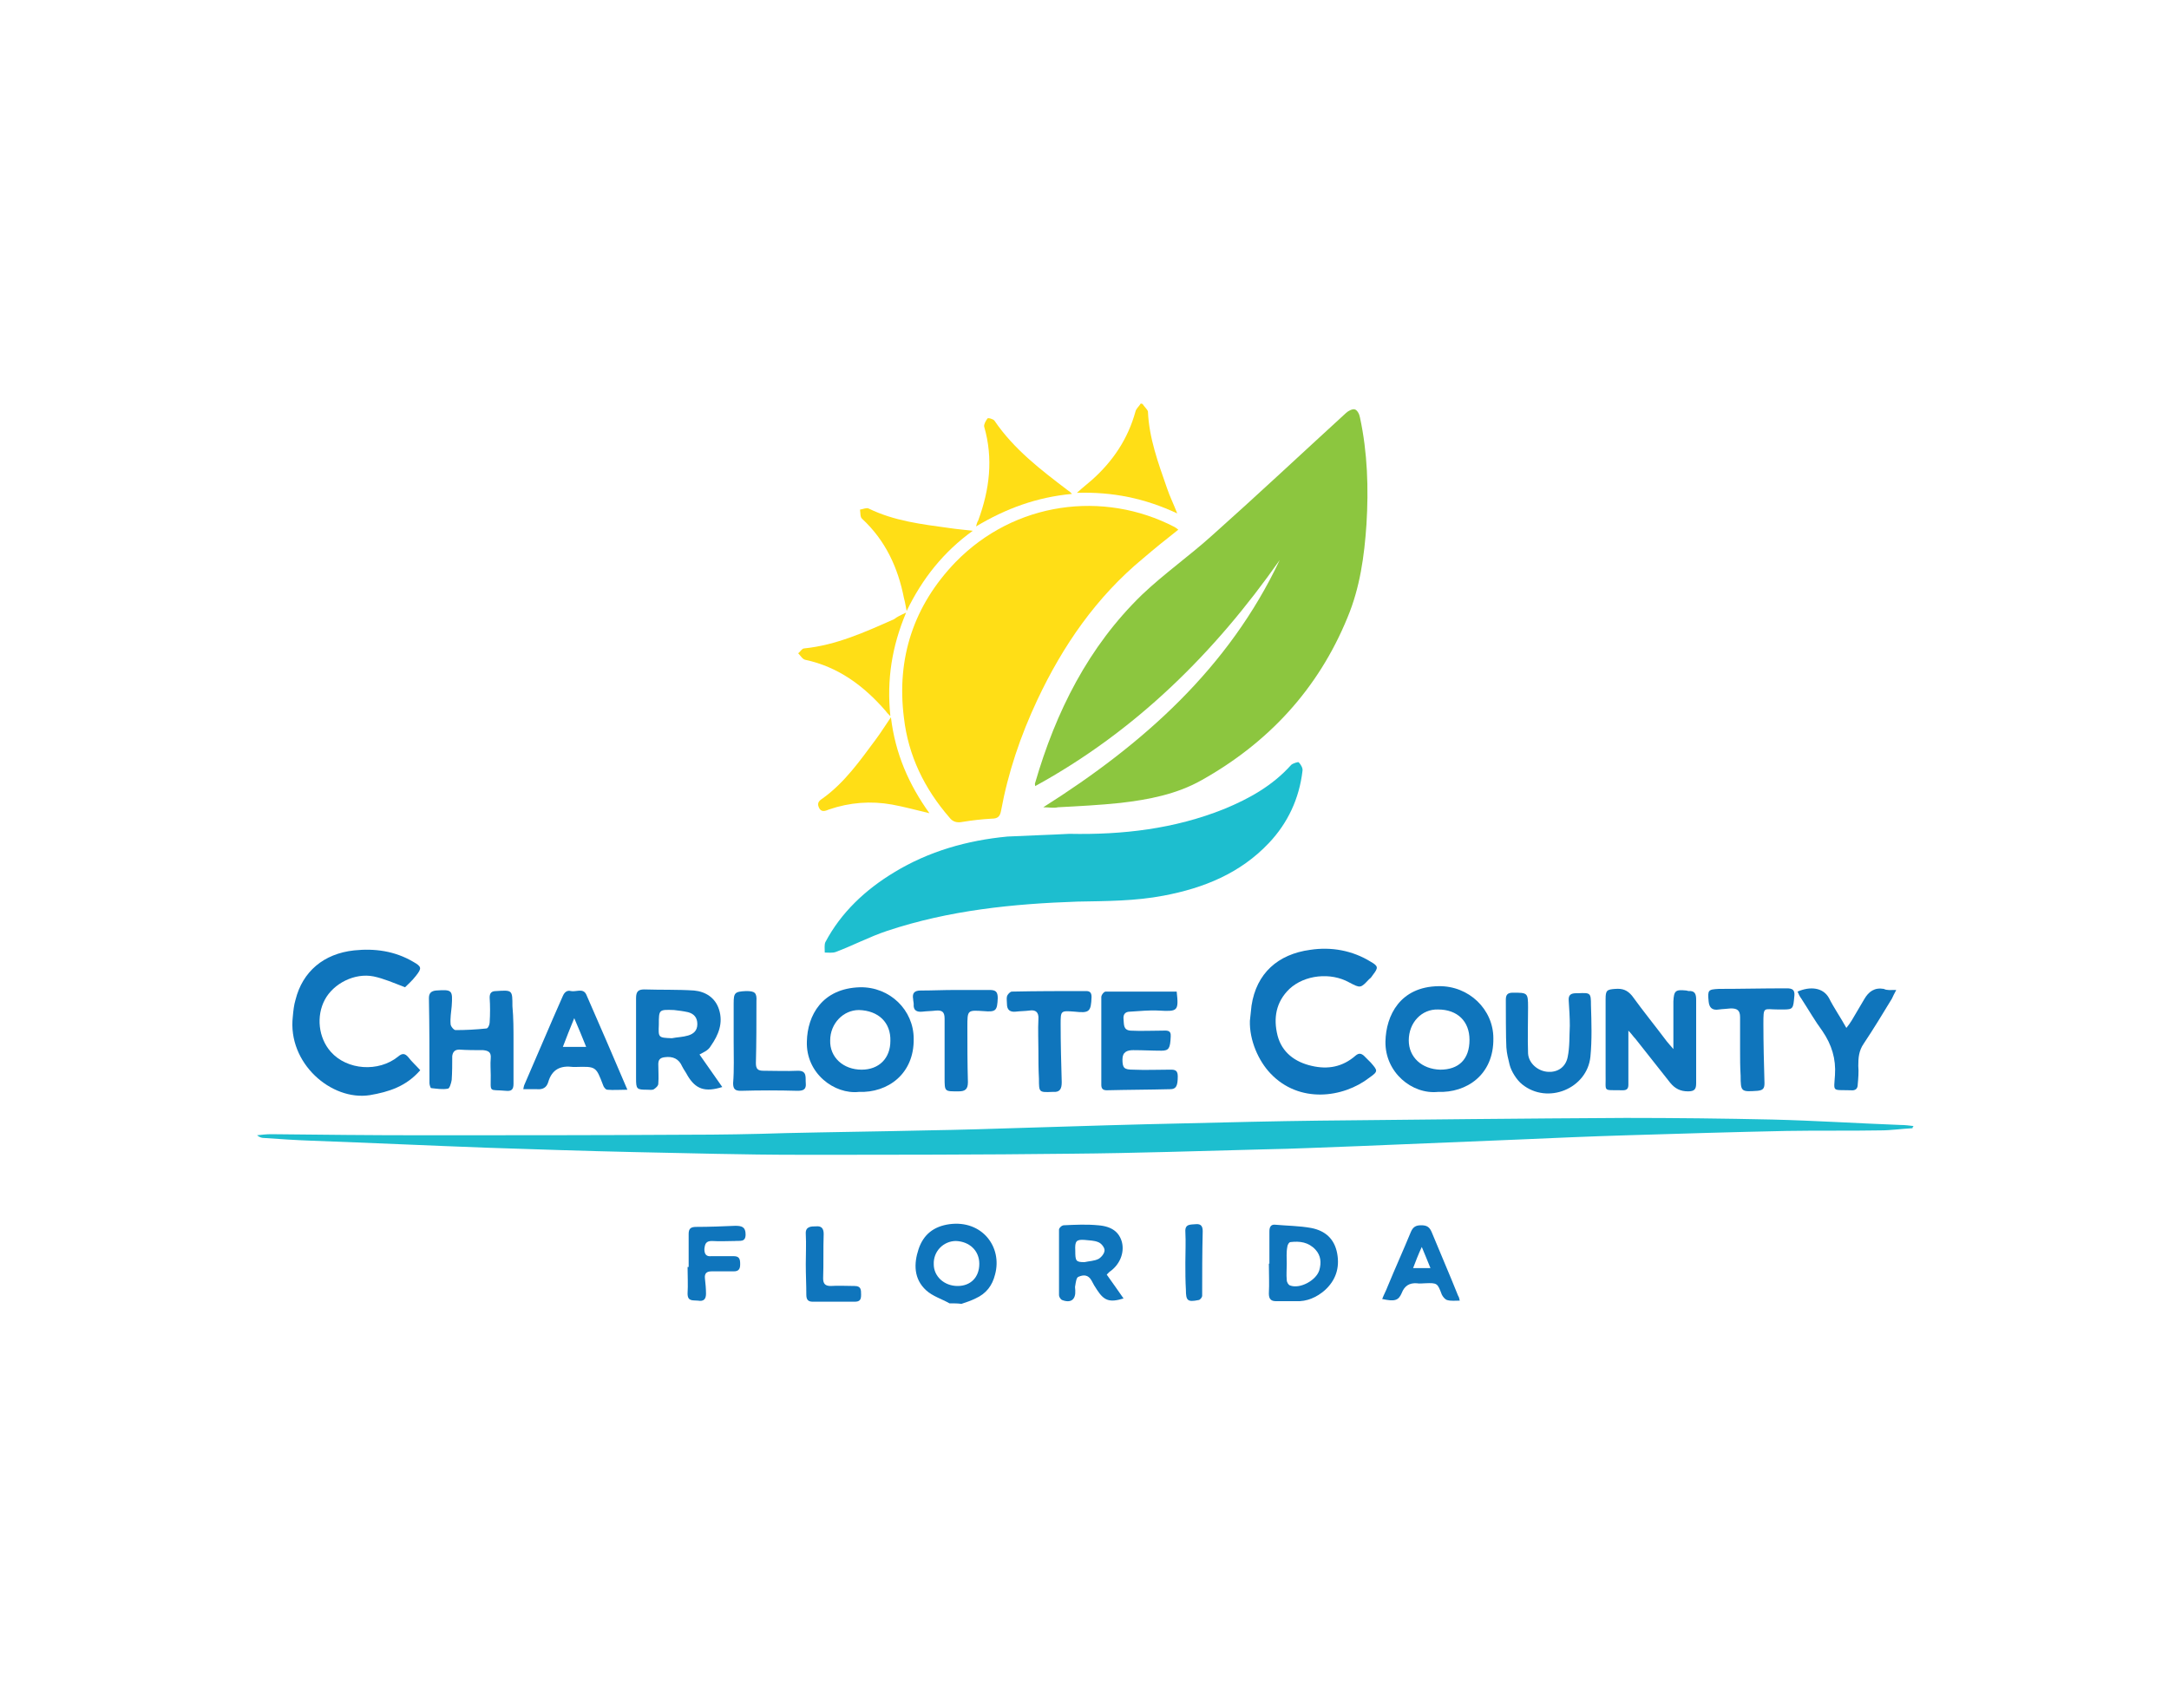 <?xml version="1.0" encoding="UTF-8"?> <!-- Generator: Adobe Illustrator 25.2.0, SVG Export Plug-In . SVG Version: 6.00 Build 0) --> <svg xmlns="http://www.w3.org/2000/svg" xmlns:xlink="http://www.w3.org/1999/xlink" version="1.1" id="Layer_1" x="0px" y="0px" viewBox="0 0 400 315" style="enable-background:new 0 0 400 315;" xml:space="preserve"> <style type="text/css"> .st0{fill:#1DBECF;} .st1{fill:#FFDE16;} .st2{fill:#0F75BC;} .st3{fill:#8CC63F;} </style> <g> <path class="st0" d="M352.7,208.1c-2,0.1-4,0.4-5.9,0.4c-5.8,0.1-11.5,0-17.3,0.1c-9.8,0.2-19.6,0.5-29.4,0.8 c-6.8,0.2-13.6,0.5-20.4,0.8c-9.7,0.4-19.4,0.8-29.1,1.2c-5.9,0.2-11.8,0.5-17.6,0.6c-11.8,0.3-23.5,0.7-35.3,0.8 c-16.8,0.2-33.6,0.2-50.4,0.2c-10.1,0-20.3-0.3-30.4-0.5c-9-0.2-18-0.5-27-0.8c-10.8-0.4-21.6-0.9-32.5-1.3 c-2.9-0.1-5.8-0.3-8.7-0.5c-0.4,0-0.8-0.1-1.3-0.5c0.9-0.1,1.7-0.2,2.6-0.2c9.2,0.1,18.3,0.2,27.5,0.2c16.4,0,32.7,0,49.1-0.1 c6.1,0,12.2-0.1,18.3-0.3c8.7-0.2,17.3-0.3,26-0.5c6.3-0.1,12.6-0.3,18.8-0.5c9.6-0.3,19.3-0.6,28.9-0.8c8.2-0.2,16.4-0.4,24.7-0.5 c18.8-0.2,37.7-0.4,56.5-0.5c9,0,18,0.1,27.1,0.3c7.9,0.2,15.7,0.7,23.6,1c0.8,0,1.6,0.1,2.4,0.2 C352.7,207.9,352.7,208,352.7,208.1z"></path> <path class="st1" d="M210.7,74.5c0.3,0.5,0.9,1,1,1.4c0.2,4.9,1.9,9.5,3.5,14.1c0.5,1.5,1.2,2.9,1.9,4.7c-6-2.8-11.9-4-18.5-3.8 c1.1-1,2-1.7,2.8-2.4c3.8-3.4,6.6-7.5,8-12.6c0.1-0.5,0.7-1,1-1.5C210.5,74.5,210.6,74.5,210.7,74.5z"></path> <path class="st2" d="M175.1,240.4c-1.4-0.8-3.1-1.3-4.3-2.4c-2.3-2.1-2.3-4.9-1.4-7.6c0.9-2.7,2.8-4.2,5.7-4.6 c6-0.8,9.8,4.2,8.4,9.3c-0.5,2-1.6,3.5-3.6,4.4c-0.8,0.4-1.7,0.7-2.6,1C176.7,240.4,175.9,240.4,175.1,240.4z M172.2,233.2 c0,2.2,1.9,4,4.4,4c2.4,0,4-1.6,4-4.1c0-2.4-1.8-4.1-4.3-4.2C174,228.9,172.1,230.8,172.2,233.2z"></path> <path class="st3" d="M192.4,148.9c18.5-11.7,34.2-25.7,43.6-45.6c-12,17.1-26.5,31.5-45.1,41.7c0-0.3-0.1-0.4,0-0.6 c3.8-13.1,9.8-25.1,19.7-34.7c4.1-3.9,8.8-7.2,13-11c8.3-7.4,16.4-15,24.6-22.5c0.4-0.4,1.2-0.8,1.6-0.7c0.5,0.1,0.9,0.9,1,1.5 c1.4,6.5,1.6,13.1,1.2,19.7c-0.4,5.9-1.2,11.7-3.5,17.2c-5.4,13.2-14.6,23.1-26.9,30c-4.6,2.6-9.8,3.6-15,4.2 c-3.8,0.4-7.7,0.6-11.5,0.8C194.3,149.1,193.5,148.9,192.4,148.9z"></path> <path class="st1" d="M217.3,97.7c-2.3,1.8-4.4,3.5-6.5,5.3c-8.6,7.1-14.8,16.1-19.5,26.1c-3.1,6.6-5.4,13.4-6.7,20.5 c-0.2,1-0.6,1.4-1.7,1.4c-1.8,0.1-3.6,0.3-5.4,0.6c-1,0.2-1.8,0-2.4-0.8c-4.6-5.3-7.6-11.4-8.4-18.4c-1.4-11,1.8-20.7,9.5-28.7 c10.9-11.2,27.3-13.3,40.4-6.5C216.8,97.3,216.9,97.4,217.3,97.7z"></path> <path class="st0" d="M197.2,153.8c9.8,0.2,19.4-0.9,28.6-4.6c4.6-1.9,8.9-4.3,12.3-8.1c0.3-0.3,1.3-0.6,1.4-0.5 c0.4,0.4,0.8,1.1,0.7,1.6c-0.6,5.1-2.7,9.6-6.2,13.3c-5.3,5.6-12,8.3-19.4,9.7c-5.2,1-10.5,1-15.9,1.1c-11.9,0.4-23.7,1.6-35.1,5.4 c-3.3,1.1-6.3,2.7-9.5,3.9c-0.6,0.2-1.3,0.1-2,0.1c0-0.7-0.1-1.4,0.1-1.9c2.9-5.5,7.4-9.7,12.7-12.9c6.4-3.9,13.5-5.9,20.9-6.6 C189.7,154.1,193.5,154,197.2,153.8z"></path> <path class="st2" d="M77.5,197.4c-2.6,3-5.8,4-9.3,4.6c-7.1,1.1-15.2-5.9-14.2-14.5c0.1-1.1,0.2-2.1,0.5-3.1 c1.3-5.2,5.2-8.5,10.8-9.1c3.8-0.4,7.5,0.1,10.9,2.1c1.6,0.9,1.6,1.2,0.5,2.6c-0.7,0.9-1.5,1.6-2,2.1c-2.1-0.8-3.9-1.6-5.8-2 c-3.5-0.7-7.4,1.3-9,4.3c-1.6,3-1.2,7,1.1,9.6c3,3.4,8.8,3.8,12.4,0.9c0.8-0.7,1.3-0.6,1.9,0.1C75.9,195.8,76.7,196.5,77.5,197.4z"></path> <path class="st2" d="M230.5,188.3c0.1-0.9,0.2-1.9,0.3-2.8c0.9-6,4.9-9.5,10.8-10.3c3.9-0.6,7.8,0.1,11.2,2.2 c1.4,0.8,1.4,1.1,0.4,2.4c-0.2,0.3-0.4,0.6-0.7,0.8c-1.6,1.7-1.6,1.7-3.7,0.6c-3.4-1.9-8.2-1.4-11,1.2c-2.5,2.4-3,5.4-2.2,8.6 c0.8,3.1,3.2,4.9,6.3,5.6c3,0.7,5.7,0.2,8.1-1.9c0.6-0.5,1-0.4,1.5,0c0.4,0.4,0.9,0.9,1.3,1.3c1.3,1.5,1.4,1.6-0.3,2.8 c-4.8,3.7-12.9,4.8-18.2-0.8C232.1,195.7,230.4,191.9,230.5,188.3z"></path> <path class="st2" d="M308.6,193.5c0-1.3,0-2.2,0-3.1c0-1.9,0-3.8,0-5.7c0.1-2,0.4-2.2,2.4-2c0.1,0,0.3,0.1,0.4,0.1 c1.2-0.1,1.4,0.6,1.4,1.6c0,5.1,0,10.3,0,15.4c0,1.1-0.3,1.5-1.5,1.5c-1.4,0-2.4-0.5-3.3-1.6c-2.1-2.7-4.3-5.4-6.4-8.1 c-0.4-0.4-0.7-0.9-1.3-1.5c0,2.4,0,4.5,0,6.6c0,1.1,0,2.3,0,3.4c0,0.7-0.3,1-1,1c-3.9-0.1-3.1,0.5-3.2-3c0-4.6,0-9.2,0-13.8 c0-1.6,0.2-1.8,1.8-1.9c1.3-0.1,2.2,0.2,3.1,1.3c2.1,2.9,4.3,5.6,6.4,8.4C307.8,192.6,308.1,192.9,308.6,193.5z"></path> <path class="st2" d="M265.2,201.4c-4.8,0.5-9.8-3.6-9.7-9.3c0.1-4.8,2.7-10.1,9.8-10.2c5.6-0.1,10.1,4.3,10.1,9.6 C275.5,198.3,270.4,201.6,265.2,201.4z M271,191.8c0-3.4-2.2-5.6-5.8-5.6c-3-0.1-5.4,2.4-5.4,5.7c0,3.1,2.4,5.3,5.8,5.4 C269,197.3,271,195.4,271,191.8z"></path> <path class="st2" d="M158.4,201.4c-4.5,0.5-9.8-3.4-9.6-9.3c0.1-4.8,2.8-9.8,9.8-10c5.5-0.1,9.9,4.2,9.9,9.5 C168.6,198.1,163.7,201.6,158.4,201.4z M153.1,191.9c-0.1,3.1,2.4,5.4,5.8,5.4c3.2,0,5.3-2.1,5.3-5.3c0.1-3.4-2.2-5.6-5.8-5.7 C155.5,186.3,153.1,188.8,153.1,191.9z"></path> <path class="st2" d="M129,194.5c1.4,2,2.8,4,4.2,6c-3.2,1-4.9,0.4-6.4-2.1c-0.3-0.6-0.7-1.1-1-1.7c-0.6-1.4-1.7-1.9-3.2-1.7 c-0.9,0.1-1.2,0.5-1.2,1.3c0,1.2,0.1,2.4,0,3.6c0,0.4-0.5,0.8-0.8,1c-0.3,0.2-0.8,0.1-1.2,0.1c-2,0-2.1-0.1-2.1-2.1 c0-4.9,0-9.9,0-14.8c0-1.2,0.4-1.6,1.5-1.6c3.1,0.1,6.2,0,9.2,0.2c2.1,0.2,3.9,1.3,4.6,3.5c0.8,2.5-0.1,4.7-1.5,6.7 C130.6,193.8,129.7,194.1,129,194.5z M123.9,191.5c1-0.2,2-0.2,3-0.5c1-0.3,1.7-0.9,1.7-2.1s-0.6-1.9-1.7-2.2 c-0.9-0.2-1.7-0.3-2.6-0.4c-2.8-0.1-2.8-0.1-2.8,2.7C121.4,191.4,121.4,191.4,123.9,191.5z"></path> <path class="st2" d="M94.7,192.1c0,2.6,0,5.2,0,7.8c0,1.1-0.4,1.4-1.4,1.3c-3.2-0.3-2.8,0.5-2.8-2.9c0-1-0.1-2,0-3.1 c0.1-1.1-0.4-1.4-1.4-1.5c-1.5,0-2.9,0-4.4-0.1c-0.8,0-1.2,0.4-1.3,1.2c0,1.5,0,2.9-0.1,4.4c-0.1,0.6-0.4,1.6-0.7,1.6 c-1,0.2-2.1,0-3.1-0.1c-0.1,0-0.3-0.6-0.3-0.9c0-5.2,0-10.4-0.1-15.7c0-0.9,0.4-1.3,1.3-1.4c3-0.2,3.1-0.1,2.9,2.9 c-0.1,1.1-0.3,2.2-0.2,3.3c0,0.4,0.6,1.1,0.9,1.1c1.9,0,3.8-0.1,5.7-0.3c0.3,0,0.6-0.7,0.6-1.1c0.1-1.5,0.1-3.1,0-4.6 c0-0.8,0.3-1.2,1.2-1.2c3-0.2,3-0.2,3,2.8C94.7,187.7,94.7,189.9,94.7,192.1z"></path> <path class="st2" d="M217,182.9c0.4,3.6,0.2,3.7-3.3,3.5c-1.8-0.1-3.5,0.1-5.3,0.2c-0.9,0-1.3,0.5-1.2,1.4c0.1,0.9-0.1,2,1.3,2.1 c1.9,0.1,3.9,0,5.8,0c0.8,0,1.7-0.2,1.6,1.1c-0.1,2.1-0.3,2.6-1.7,2.6c-1.7,0-3.4-0.1-5.2-0.1c-1.1,0-2,0.3-2,1.7 c0,1.6,0.3,1.9,2,1.9c2.2,0.1,4.4,0,6.6,0c0.8,0,1.6-0.1,1.6,1.2c0,1.8-0.3,2.4-1.4,2.4c-3.9,0.1-7.8,0.1-11.7,0.2 c-0.7,0-1-0.3-1-1c0-5.4,0-10.8,0-16.2c0-0.4,0.5-1,0.8-1C208.3,182.9,212.6,182.9,217,182.9z"></path> <path class="st2" d="M277.7,184.4c0-0.9,0.3-1.3,1.3-1.3c2.7,0,2.8,0,2.8,2.7c0,2.8-0.1,5.6,0,8.5c0.1,1.8,1.8,3.3,3.7,3.4 c1.7,0.1,3.2-0.8,3.6-2.7c0.4-1.9,0.3-3.9,0.4-5.8c0-1.5-0.1-3.1-0.2-4.6c-0.1-1.1,0.4-1.4,1.4-1.4c0.1,0,0.2,0,0.3,0 c2.3-0.1,2.4-0.1,2.4,2.2c0.1,3.2,0.2,6.4-0.1,9.5c-0.6,5.9-7.9,8.9-12.6,5.1c-1-0.8-2-2.4-2.3-3.6c-0.3-1.3-0.5-1.9-0.6-3.2 C277.7,191.7,277.7,185.7,277.7,184.4z"></path> <path class="st2" d="M96.5,200.9c0.1-0.4,0.1-0.6,0.2-0.8c2.4-5.5,4.7-11,7.1-16.4c0.3-0.7,0.8-1.1,1.5-0.9 c0.9,0.2,2.2-0.6,2.8,0.6c2.5,5.7,5,11.5,7.6,17.6c-1.5,0-2.6,0.1-3.7,0c-0.3,0-0.7-0.5-0.8-0.9c-1.3-3.4-1.3-3.4-5-3.3 c-0.2,0-0.4,0-0.5,0c-2.3-0.3-3.9,0.4-4.6,2.8c-0.3,1-1,1.4-2.1,1.3C98.2,200.9,97.4,200.9,96.5,200.9z M108.1,193.1 c-0.7-1.8-1.4-3.4-2.2-5.3c-0.8,1.9-1.4,3.5-2.1,5.3C105.4,193.1,106.6,193.1,108.1,193.1z"></path> <path class="st1" d="M171.4,150c-2.5-0.6-4.7-1.2-6.9-1.6c-3.9-0.7-7.8-0.4-11.6,0.9c-0.7,0.3-1.5,0.6-1.9-0.4 c-0.4-0.9,0.2-1.3,0.8-1.7c4-2.9,6.8-6.9,9.7-10.8c0.9-1.2,1.7-2.5,2.8-4.1C165.1,139,167.6,144.7,171.4,150z"></path> <path class="st1" d="M167.1,113c-2.6,6.2-3.6,12.3-2.9,19.1c-0.5-0.5-0.7-0.7-0.9-1c-4-4.6-8.7-8.1-14.8-9.4 c-0.5-0.1-0.9-0.8-1.3-1.2c0.4-0.3,0.7-0.9,1.1-0.9c5.9-0.6,11.2-3,16.6-5.4C165.4,113.8,166,113.5,167.1,113z"></path> <path class="st1" d="M167.2,112.7c-0.2-1-0.3-1.7-0.5-2.4c-1.1-5.6-3.4-10.6-7.7-14.6c-0.4-0.3-0.3-1.1-0.4-1.7 c0.6-0.1,1.2-0.4,1.6-0.2c4.7,2.3,9.8,2.9,14.9,3.6c1.3,0.2,2.6,0.3,4.3,0.5C174,101.8,170.1,106.7,167.2,112.7z"></path> <path class="st1" d="M197.7,91.1c-6.5,0.6-12.2,2.7-17.7,6c0.1-0.4,0.2-0.8,0.4-1.1c2.1-5.7,2.8-11.4,1.1-17.3 c-0.1-0.4,0.3-1.1,0.6-1.5c0.1-0.2,1.1,0.1,1.3,0.4c3.6,5.3,8.6,9.1,13.6,12.9C197.2,90.6,197.4,90.8,197.7,91.1z"></path> <path class="st2" d="M349.7,182.6c-0.4,0.7-0.6,1.2-0.8,1.6c-1.7,2.8-3.4,5.6-5.2,8.3c-0.9,1.3-1,2.6-1,4.1c0.1,1.1,0,2.3-0.1,3.4 c0,0.8-0.4,1.2-1.3,1.1c-3.5-0.1-3.1,0.4-2.9-2.8c0.2-3-0.6-5.6-2.3-8.1c-1.4-1.9-2.6-4-3.9-6c-0.3-0.4-0.5-0.8-0.7-1.3 c2.3-1,4.7-0.8,5.8,1.2c0.9,1.8,2.1,3.5,3.2,5.5c0.4-0.5,0.7-0.9,1-1.4c0.8-1.3,1.5-2.6,2.3-3.9c0.8-1.4,1.9-2.2,3.6-1.9 C348,182.7,348.6,182.6,349.7,182.6z"></path> <path class="st2" d="M320.9,193.6c0-2,0-4,0-6c0-1.3-0.6-1.6-1.7-1.6c-0.8,0.1-1.5,0.1-2.2,0.2c-1.2,0.2-1.8-0.3-1.9-1.5 c-0.2-2.1-0.1-2.2,1.9-2.3c4,0,8-0.1,12.1-0.1c1,0,2-0.1,1.8,1.5c-0.2,2.2-0.2,2.4-2,2.4c-0.3,0-0.6,0-0.9,0 c-2.8,0-2.8-0.7-2.8,2.7c0,3.6,0.1,7.3,0.2,10.9c0,1-0.3,1.3-1.3,1.4c-3,0.2-3.1,0.2-3.1-2.8C320.9,196.8,320.9,195.2,320.9,193.6z "></path> <path class="st2" d="M176.1,182.6c2.1,0,4.2,0,6.4,0c1.1,0,1.5,0.3,1.5,1.5c-0.1,2.3-0.3,2.6-2.6,2.4c-3-0.2-3-0.2-3,2.9 c0,3.4,0,6.8,0.1,10.2c0,1.3-0.5,1.7-1.7,1.7c-2.6,0-2.6,0.1-2.6-2.5c0-3.6,0-7.3,0-10.9c0-1.2-0.4-1.6-1.6-1.5 c-0.8,0.1-1.7,0.1-2.5,0.2c-1,0.1-1.7-0.2-1.6-1.4c0-0.3-0.1-0.6-0.1-0.9c-0.2-1.1,0.2-1.6,1.4-1.6 C171.9,182.7,174,182.6,176.1,182.6C176.1,182.6,176.1,182.6,176.1,182.6z"></path> <path class="st2" d="M191.5,193.8c0-1.9-0.1-3.9,0-5.8c0.1-1.3-0.5-1.8-1.7-1.6c-0.8,0.1-1.7,0.1-2.5,0.2c-1,0.1-1.6-0.3-1.6-1.4 c0-0.5-0.1-1,0-1.4c0.1-0.4,0.6-0.9,0.9-0.9c4.6-0.1,9.1-0.1,13.7-0.1c0.7,0,1,0.3,1,1.1c-0.1,2.7-0.4,3-3.1,2.7 c-2.6-0.2-2.6-0.2-2.6,2.3c0,3.6,0.1,7.2,0.2,10.7c0,1.2-0.3,1.9-1.6,1.8c0,0-0.1,0-0.1,0c-2.5,0.1-2.5,0.1-2.5-2.4 C191.5,197.1,191.5,195.4,191.5,193.8z"></path> <path class="st2" d="M234.1,233.1c0-2,0-4,0-6c0-0.8,0.3-1.3,1.1-1.2c2.2,0.2,4.4,0.2,6.6,0.6c2.6,0.5,4.3,2,4.8,4.7 c0.5,2.7-0.3,5-2.3,6.8c-1.5,1.3-3.3,2.1-5.3,2c-1.2,0-2.5,0-3.7,0c-0.9,0-1.3-0.4-1.3-1.4c0.1-1.9,0-3.7,0-5.6 C234,233.1,234.1,233.1,234.1,233.1z M237.3,233.1c0,1-0.1,2,0,3c0,0.4,0.3,0.9,0.6,1c1.8,0.7,4.8-0.9,5.4-2.8 c0.4-1.4,0.3-2.7-0.7-3.8c-1.3-1.4-2.9-1.6-4.6-1.4c-0.3,0-0.6,0.6-0.6,0.9C237.2,231,237.3,232.1,237.3,233.1z"></path> <path class="st2" d="M204.1,235.1c1.1,1.5,2.1,3,3.1,4.4c-2.6,0.8-3.6,0.4-4.9-1.6c-0.4-0.6-0.7-1.1-1-1.7 c-0.6-1.1-1.5-1.1-2.4-0.7c-0.4,0.1-0.5,1-0.6,1.6c-0.1,0.3,0,0.6,0,0.9c0.1,1.7-0.8,2.4-2.4,1.8c-0.3-0.1-0.6-0.6-0.6-0.9 c0-4,0-8,0-12.1c0-0.3,0.5-0.8,0.9-0.8c2.1-0.1,4.2-0.2,6.3,0c2.6,0.2,3.9,1.3,4.4,3.1c0.5,2-0.4,4.2-2.3,5.5 C204.4,234.8,204.3,234.9,204.1,235.1z M200,232.8c0.9-0.2,1.8-0.2,2.6-0.6c0.5-0.3,1.1-1,1.1-1.6c0-0.5-0.6-1.3-1.2-1.5 c-0.7-0.3-1.6-0.3-2.5-0.4c-1.5-0.1-1.8,0.2-1.7,2C198.3,232.6,198.4,232.8,200,232.8z"></path> <path class="st2" d="M135.3,192.1c0-2.3,0-4.7,0-7c0-2,0.2-2.2,2.3-2.3c1.6,0,2,0.3,1.9,1.9c0,3.8,0,7.6-0.1,11.4 c0,1.1,0.4,1.4,1.4,1.4c2.1,0,4.2,0.1,6.4,0c1.7,0,1.3,1.3,1.4,2.3c0.1,1.1-0.4,1.4-1.5,1.4c-3.5-0.1-7-0.1-10.5,0 c-1,0-1.4-0.3-1.4-1.4C135.4,197.3,135.3,194.7,135.3,192.1C135.3,192.1,135.3,192.1,135.3,192.1z"></path> <path class="st2" d="M269.2,239.9c-0.8,0-1.6,0.1-2.3-0.1c-0.4-0.1-0.8-0.6-1-1c-0.8-2.1-0.8-2.2-3.1-2.1c-0.5,0-1,0.1-1.5,0 c-1.4-0.1-2.3,0.5-2.8,1.8c-0.6,1.4-1.3,1.6-3.6,1.1c0.3-0.8,0.7-1.5,1-2.3c1.4-3.4,2.9-6.7,4.3-10.1c0.4-0.9,0.9-1.2,1.9-1.2 c1,0,1.5,0.3,1.9,1.2c1.6,3.9,3.3,7.8,4.9,11.8C269.1,239.3,269.1,239.5,269.2,239.9z M260.6,233.9c1.2,0,2.1,0,3.2,0 c-0.5-1.3-1-2.4-1.6-3.9C261.5,231.5,261.1,232.6,260.6,233.9z"></path> <path class="st2" d="M127,233.7c0-2,0-4.1,0-6.1c0-1,0.4-1.3,1.4-1.3c2.4,0,4.8-0.1,7.2-0.2c1.2,0,1.9,0.2,1.9,1.6 c0,1.5-1.1,1.1-1.9,1.2c-1.4,0-2.8,0.1-4.3,0c-1.1,0-1.3,0.5-1.4,1.5c0,1,0.4,1.4,1.3,1.3c1.4,0,2.7,0,4.1,0c1.1,0,1.2,0.6,1.2,1.5 s-0.3,1.3-1.2,1.3c-1.4,0-2.7,0-4.1,0c-0.9,0-1.3,0.4-1.2,1.3c0.1,0.9,0.2,1.9,0.2,2.8c0,1-0.4,1.5-1.5,1.3 c-0.9-0.1-1.9,0.2-1.9-1.3c0.1-1.6,0-3.3,0-4.9C126.9,233.7,126.9,233.7,127,233.7z"></path> <path class="st2" d="M148.6,233.2c0-1.9,0.1-3.7,0-5.6c-0.1-1.4,1-1.4,1.9-1.4c1-0.1,1.4,0.4,1.4,1.4c-0.1,2.7,0,5.5-0.1,8.2 c0,1,0.4,1.4,1.4,1.4c1.4-0.1,2.9,0,4.4,0c1.2,0,1.2,0.7,1.2,1.6c0,0.9-0.2,1.3-1.2,1.3c-2.6,0-5.1,0-7.7,0c-0.9,0-1.2-0.4-1.2-1.3 C148.7,237,148.6,235.1,148.6,233.2C148.6,233.2,148.6,233.2,148.6,233.2z"></path> <path class="st2" d="M218.6,232.9c0-1.9,0.1-3.8,0-5.7c-0.1-1.5,1-1.3,1.9-1.4c1-0.1,1.3,0.4,1.3,1.3c-0.1,4-0.1,8-0.1,11.9 c0,0.3-0.4,0.8-0.7,0.8c-2,0.4-2.3,0.1-2.3-1.9C218.6,236.3,218.6,234.6,218.6,232.9z"></path> </g> </svg> 